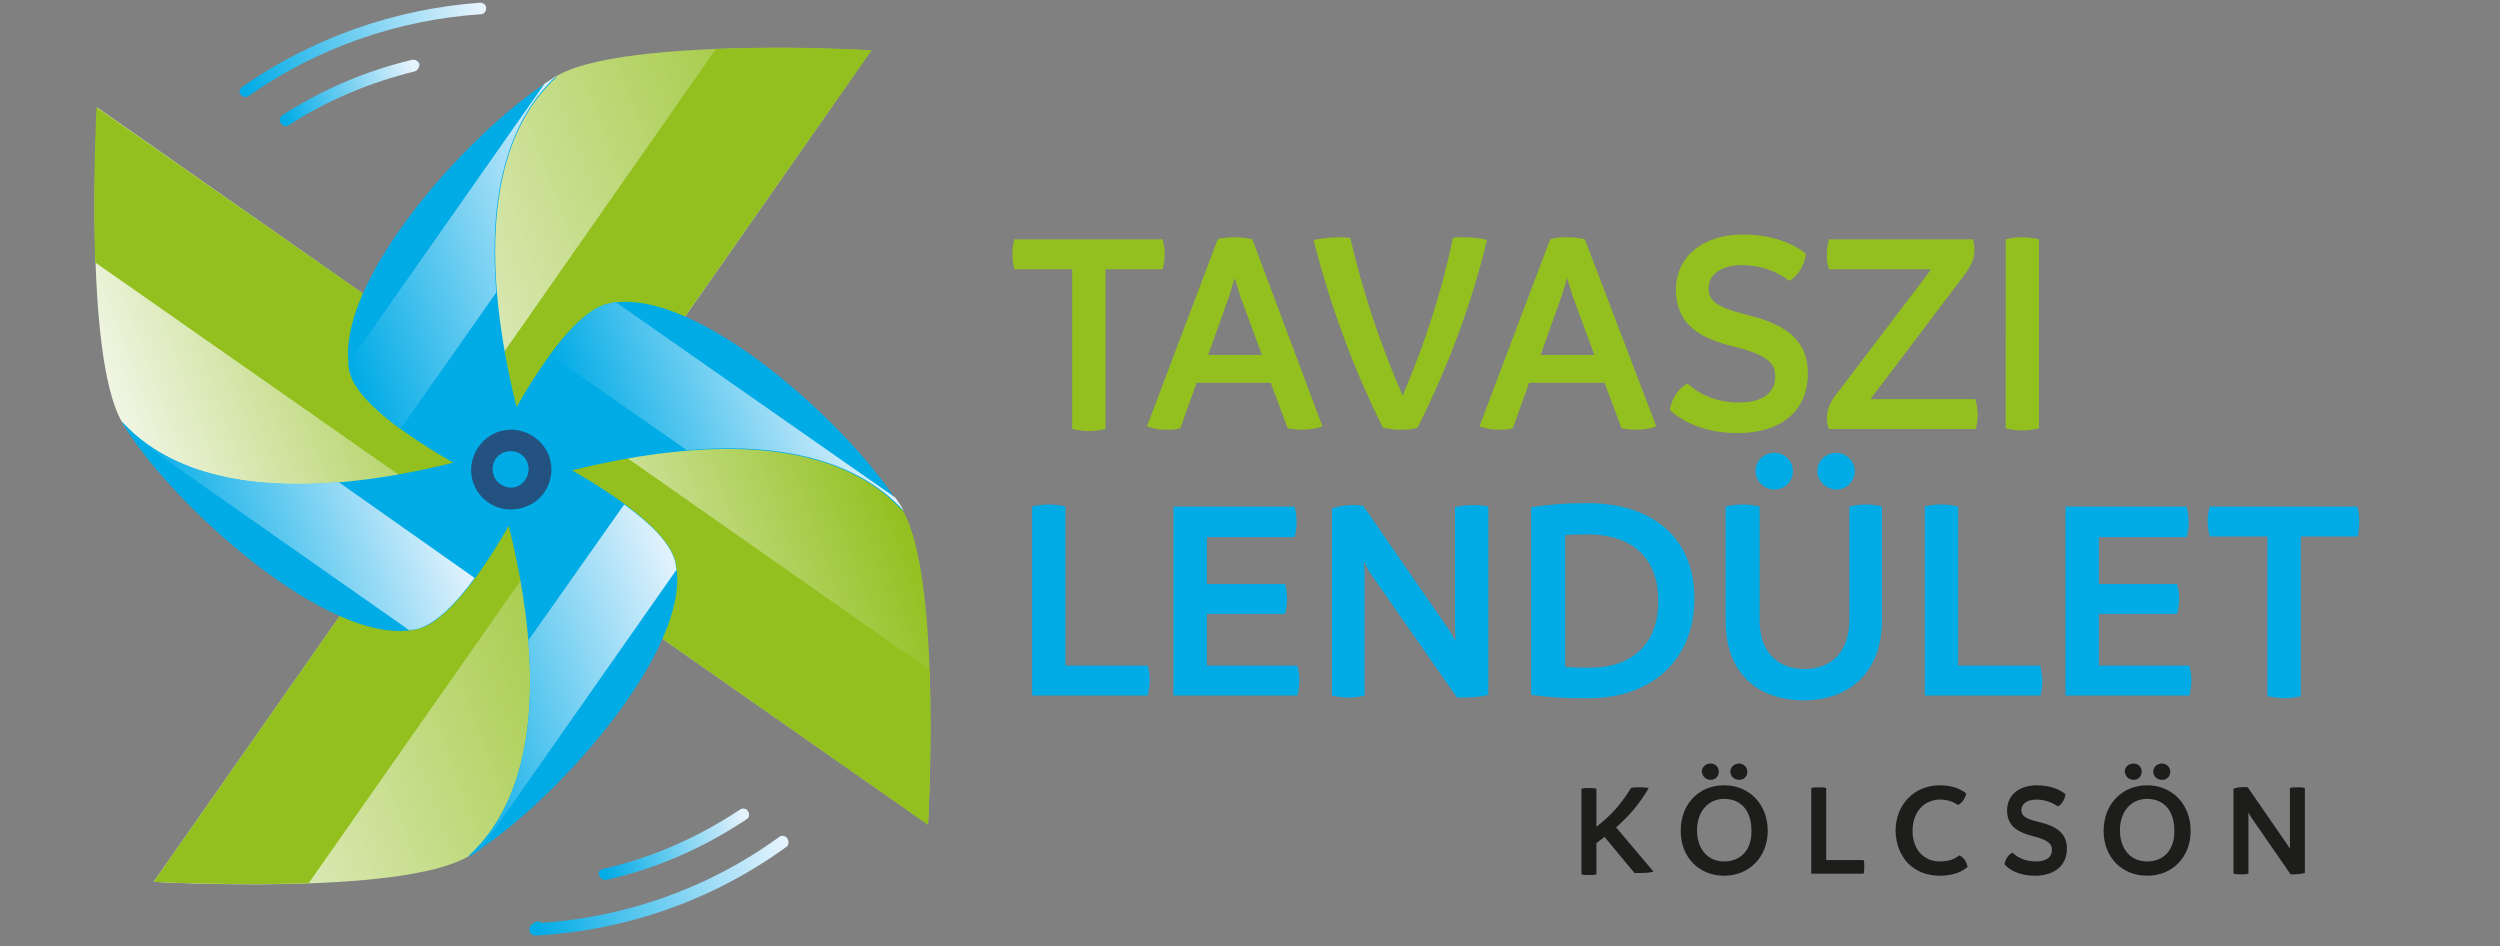 <?xml version="1.0" encoding="utf-8"?>
<!-- Generator: Adobe Illustrator 26.2.1, SVG Export Plug-In . SVG Version: 6.00 Build 0)  -->
<svg version="1.1" id="Layer_1" xmlns="http://www.w3.org/2000/svg" xmlns:xlink="http://www.w3.org/1999/xlink" x="0px" y="0px"
	 viewBox="0 0 367.7 139.2" style="enable-background:new 0 0 367.7 139.2;" xml:space="preserve">
<rect x="0" y="0" width="367.7" height="139.2" fill="#808080" stroke="none"/>
<style type="text/css">
	.st0{fill:url(#SVGID_1_);}
	.st1{fill:url(#SVGID_00000161590020252184483170000004860555874715902108_);}
	.st2{fill:url(#SVGID_00000074410817693208456840000009413274989793679252_);}
	.st3{fill:url(#SVGID_00000127753811023094055570000018344913848428678794_);}
	
		.st4{clip-path:url(#SVGID_00000096745459467873063330000004050106622336172454_);fill:url(#SVGID_00000075121855903053562670000004417446427478936475_);}
	
		.st5{clip-path:url(#SVGID_00000088813848976331678110000001989536579148121787_);fill:url(#SVGID_00000146478331789069778150000017140872316414556591_);}
	
		.st6{clip-path:url(#SVGID_00000181089137031354430250000006491016171133732272_);fill:url(#SVGID_00000116224774605312923240000001870255060366393758_);}
	
		.st7{clip-path:url(#SVGID_00000145737555944310457180000012994648134428800673_);fill:url(#SVGID_00000136411159632724667530000012406214545064092292_);}
	.st8{fill:#93C01F;}
	.st9{fill:#00ABE6;}
	
		.st10{clip-path:url(#SVGID_00000002352996936168020950000006074692375899933370_);fill:url(#SVGID_00000009571940820108749690000007316863422419066244_);}
	
		.st11{clip-path:url(#SVGID_00000176041443178727804090000012316811900177728440_);fill:url(#SVGID_00000031175394966489055580000015152917862088805046_);}
	
		.st12{clip-path:url(#SVGID_00000127736759207607636370000004005365968171782785_);fill:url(#SVGID_00000050664376748217448380000009082643745590491036_);}
	
		.st13{clip-path:url(#SVGID_00000119806458997268661800000002042220536418440877_);fill:url(#SVGID_00000088093685704201258460000011911084281756030862_);}
	.st14{fill:#235280;}
	.st15{fill:#1D1D1B;}
</style>
<linearGradient id="SVGID_1_" gradientUnits="userSpaceOnUse" x1="-183.834" y1="324.947" x2="-183.247" y2="324.947" gradientTransform="matrix(-58.6 21.329 -21.329 -58.6 -3771.774 22962.824)">
	<stop  offset="0" style="stop-color:#E5F3FD"/>
	<stop  offset="1" style="stop-color:#00ABE6"/>
</linearGradient>
<path class="st0" d="M35.6,12.8C46,5.5,58.2,1.3,70.6,0.4c0.5,0,0.9,0.3,0.9,0.8c0,0.5-0.3,0.9-0.8,0.9c-12.1,0.8-24,4.9-34.1,12
	c-0.4,0.3-0.9,0.2-1.2-0.2C35.1,13.6,35.2,13.1,35.6,12.8L35.6,12.8z"/>
<linearGradient id="SVGID_00000131332003037232234590000009392982823731551409_" gradientUnits="userSpaceOnUse" x1="-183.796" y1="326.425" x2="-183.208" y2="326.425" gradientTransform="matrix(-61.618 22.427 -22.427 -61.618 -3888.947 24360.705)">
	<stop  offset="0" style="stop-color:#E5F3FD"/>
	<stop  offset="1" style="stop-color:#00ABE6"/>
</linearGradient>
<path style="fill:url(#SVGID_00000131332003037232234590000009392982823731551409_);" d="M115.6,124.6c-10.9,7.9-23.7,12.3-36.8,13
	c-0.4,0-0.8-0.2-0.9-0.6s0-0.8,0.3-1l0.4-0.3c0.4-0.3,1-0.2,1.2,0.2c0.3,0.4,0.2,1-0.2,1.2l-0.4,0.3l-0.5-0.7l0-0.9
	c12.8-0.7,25.3-5,35.9-12.7c0.4-0.3,0.9-0.2,1.2,0.2C116.1,123.8,116,124.4,115.6,124.6L115.6,124.6z"/>
<linearGradient id="SVGID_00000174574393968564078290000008919102895856117637_" gradientUnits="userSpaceOnUse" x1="-184.739" y1="324.212" x2="-184.151" y2="324.212" gradientTransform="matrix(-32.702 11.903 -11.903 -32.702 -2121.489 12811.26)">
	<stop  offset="0" style="stop-color:#E5F3FD"/>
	<stop  offset="1" style="stop-color:#00ABE6"/>
</linearGradient>
<path style="fill:url(#SVGID_00000174574393968564078290000008919102895856117637_);" d="M61,10.5c-6.5,1.6-12.8,4.2-18.5,7.9
	c-0.4,0.3-1,0.1-1.2-0.3c-0.3-0.4-0.1-1,0.3-1.2c5.9-3.8,12.3-6.5,19-8.1c0.5-0.1,0.9,0.2,1.1,0.6C61.7,9.9,61.4,10.4,61,10.5
	L61,10.5z"/>
<linearGradient id="SVGID_00000011753992903951981530000012531908525631515318_" gradientUnits="userSpaceOnUse" x1="-184.457" y1="326.599" x2="-183.869" y2="326.599" gradientTransform="matrix(-35.49 12.917 -12.917 -35.49 -2218.065 14094.354)">
	<stop  offset="0" style="stop-color:#E5F3FD"/>
	<stop  offset="1" style="stop-color:#00ABE6"/>
</linearGradient>
<path style="fill:url(#SVGID_00000011753992903951981530000012531908525631515318_);" d="M88.7,127.8c7.1-1.6,13.9-4.6,20.1-8.7
	c0.4-0.3,1-0.2,1.2,0.2c0.3,0.4,0.2,1-0.2,1.2c-6.3,4.2-13.3,7.3-20.6,8.9c-0.5,0.1-0.9-0.2-1.1-0.7
	C87.9,128.4,88.2,127.9,88.7,127.8L88.7,127.8z"/>
<g>
	<defs>
		<path id="SVGID_00000093143754780386733240000004681953816783301034_" d="M17.9,62c6.6,11.5,43.5,30.5,43.5,30.5L82,63.2
			L14.3,15.8C14.3,15.8,12.2,51.9,17.9,62"/>
	</defs>
	<clipPath id="SVGID_00000015341423320105837810000008218329787788249480_">
		<use xlink:href="#SVGID_00000093143754780386733240000004681953816783301034_"  style="overflow:visible;"/>
	</clipPath>
	
		<linearGradient id="SVGID_00000095316054360626029500000008056989938541018797_" gradientUnits="userSpaceOnUse" x1="-183.582" y1="326.307" x2="-182.995" y2="326.307" gradientTransform="matrix(-95.879 34.897 -34.897 -95.879 -6139.556 37736.434)">
		<stop  offset="0" style="stop-color:#93C01F"/>
		<stop  offset="1" style="stop-color:#F0F5E3"/>
	</linearGradient>
	
		<polygon style="clip-path:url(#SVGID_00000015341423320105837810000008218329787788249480_);fill:url(#SVGID_00000095316054360626029500000008056989938541018797_);" points="
		73.8,-6.6 -12.5,24.8 20.3,114.9 106.6,83.5 	"/>
</g>
<g>
	<defs>
		<path id="SVGID_00000073002504495884150180000013544692642624186552_" d="M68.8,73.9l67.7,47.4c0,0,2.1-36.1-3.7-46.2
			c-6.6-11.5-43.5-30.5-43.5-30.5L68.8,73.9z"/>
	</defs>
	<clipPath id="SVGID_00000032627481299356723930000012571811660716411832_">
		<use xlink:href="#SVGID_00000073002504495884150180000013544692642624186552_"  style="overflow:visible;"/>
	</clipPath>
	
		<linearGradient id="SVGID_00000029015931859737656860000016631496341637774499_" gradientUnits="userSpaceOnUse" x1="-183.28" y1="326.731" x2="-182.693" y2="326.731" gradientTransform="matrix(-95.88 34.898 -34.898 -95.88 -6038.726 37795.855)">
		<stop  offset="0" style="stop-color:#93C01F"/>
		<stop  offset="1" style="stop-color:#F0F5E3"/>
	</linearGradient>
	
		<polygon style="clip-path:url(#SVGID_00000032627481299356723930000012571811660716411832_);fill:url(#SVGID_00000029015931859737656860000016631496341637774499_);" points="
		130.4,22.2 44.1,53.6 77,143.8 163.2,112.4 	"/>
</g>
<g>
	<defs>
		<path id="SVGID_00000053518248735755470750000015712544673113609623_" d="M82,11.1c-11.5,6.6-30.5,43.5-30.5,43.5l29.3,20.5
			l47.4-67.7c0,0-6.4-0.4-14.5-0.4C102.4,7.1,87.8,7.8,82,11.1"/>
	</defs>
	<clipPath id="SVGID_00000142893457568198803370000005101428579982391701_">
		<use xlink:href="#SVGID_00000053518248735755470750000015712544673113609623_"  style="overflow:visible;"/>
	</clipPath>
	
		<linearGradient id="SVGID_00000160898444986676553130000014217602365457023668_" gradientUnits="userSpaceOnUse" x1="-183.104" y1="326.083" x2="-182.516" y2="326.083" gradientTransform="matrix(-141.086 51.351 -51.351 -141.086 -8954.139 55433.031)">
		<stop  offset="0" style="stop-color:#93C01F"/>
		<stop  offset="1" style="stop-color:#F0F5E3"/>
	</linearGradient>
	
		<polygon style="clip-path:url(#SVGID_00000142893457568198803370000005101428579982391701_);fill:url(#SVGID_00000160898444986676553130000014217602365457023668_);" points="
		119.2,-17.6 29.6,15.1 60.4,99.8 150,67.2 	"/>
</g>
<g>
	<defs>
		<path id="SVGID_00000095338133689834423880000014620506934313973387_" d="M22.6,129.7c0,0,36.1,2.1,46.2-3.7
			c11.5-6.6,30.5-43.5,30.5-43.5L70,62L22.6,129.7z"/>
	</defs>
	<clipPath id="SVGID_00000036240567745745650870000000784733021259268784_">
		<use xlink:href="#SVGID_00000095338133689834423880000014620506934313973387_"  style="overflow:visible;"/>
	</clipPath>
	
		<linearGradient id="SVGID_00000168833892844079690690000009706104393369242545_" gradientUnits="userSpaceOnUse" x1="-183.351" y1="326.297" x2="-182.763" y2="326.297" gradientTransform="matrix(-141.084 51.35 -51.35 -141.084 -9012.934 55533.453)">
		<stop  offset="0" style="stop-color:#93C01F"/>
		<stop  offset="1" style="stop-color:#F0F5E3"/>
	</linearGradient>
	
		<polygon style="clip-path:url(#SVGID_00000036240567745745650870000000784733021259268784_);fill:url(#SVGID_00000168833892844079690690000009706104393369242545_);" points="
		90.3,37.3 0.2,70.2 31.6,156.4 121.7,123.6 	"/>
</g>
<path class="st8" d="M85.4,72.8l-40,57.1c-11.6,0.4-22.8-0.2-22.8-0.2L70,62L85.4,72.8z"/>
<path class="st8" d="M105.3,7.2c11.6-0.4,22.8,0.2,22.8,0.2L80.7,75.2L65.3,64.4L105.3,7.2z"/>
<path class="st8" d="M14,38.6c-0.4-11.6,0.2-22.8,0.2-22.8L82,63.2L71.2,78.6L14,38.6z"/>
<path class="st8" d="M136.7,98.5c0.4,11.6-0.2,22.8-0.2,22.8L68.8,73.9l10.8-15.4L136.7,98.5z"/>
<path class="st9" d="M61.5,92.5C70.2,90.3,82,63.2,82,63.2S36,82,17.9,62C24.5,73.5,48.6,95.7,61.5,92.5"/>
<g>
	<defs>
		<path id="SVGID_00000065060593905370259970000002821171286561804179_" d="M19.1,63.9l41.1,28.8c0.4-0.1,0.8-0.1,1.2-0.2
			c2.6-0.7,5.6-3.6,8.4-7.5L49.8,70.9c-11.9,1-24.3-0.6-31.9-8.9C18.3,62.6,18.7,63.2,19.1,63.9"/>
	</defs>
	<clipPath id="SVGID_00000177464272245761716960000008466658744677035421_">
		<use xlink:href="#SVGID_00000065060593905370259970000002821171286561804179_"  style="overflow:visible;"/>
	</clipPath>
	
		<linearGradient id="SVGID_00000084530897914652331880000011028306538917700002_" gradientUnits="userSpaceOnUse" x1="-184.042" y1="326.152" x2="-183.454" y2="326.152" gradientTransform="matrix(-65.489 23.836 -23.836 -65.489 -4214.161 25816.094)">
		<stop  offset="0" style="stop-color:#E5F3FD"/>
		<stop  offset="1" style="stop-color:#00ABE6"/>
	</linearGradient>
	
		<polygon style="clip-path:url(#SVGID_00000177464272245761716960000008466658744677035421_);fill:url(#SVGID_00000084530897914652331880000011028306538917700002_);" points="
		63.8,45.3 8.1,65.6 24,109.4 79.8,89.1 	"/>
</g>
<path class="st9" d="M89.3,44.7c-8.7,2.2-20.5,29.3-20.5,29.3s46-18.7,64,1.2C126.2,63.6,102.2,41.5,89.3,44.7"/>
<g>
	<defs>
		<path id="SVGID_00000136383791366910642190000014399372155745654661_" d="M89.3,44.7c-2.7,0.7-5.6,3.7-8.4,7.5L101,66.2
			c11.9-1,24.3,0.6,31.9,8.9c-0.3-0.6-0.7-1.2-1.2-1.9L90.5,44.4C90.1,44.5,89.7,44.6,89.3,44.7"/>
	</defs>
	<clipPath id="SVGID_00000165915339612871785550000005470270228664851879_">
		<use xlink:href="#SVGID_00000136383791366910642190000014399372155745654661_"  style="overflow:visible;"/>
	</clipPath>
	
		<linearGradient id="SVGID_00000002378871852563471560000011087188045632891274_" gradientUnits="userSpaceOnUse" x1="-183.412" y1="326.277" x2="-182.825" y2="326.277" gradientTransform="matrix(-65.49 23.837 -23.837 -65.49 -4109.565 25793.262)">
		<stop  offset="0" style="stop-color:#E5F3FD"/>
		<stop  offset="1" style="stop-color:#00ABE6"/>
	</linearGradient>
	
		<polygon style="clip-path:url(#SVGID_00000165915339612871785550000005470270228664851879_);fill:url(#SVGID_00000002378871852563471560000011087188045632891274_);" points="
		126.8,27.8 71,48 87,91.9 142.7,71.6 	"/>
</g>
<path class="st9" d="M51.5,54.7c2.1,8.7,29.3,20.5,29.3,20.5s-18.7-46,1.2-64C70.4,17.7,48.3,41.8,51.5,54.7"/>
<g>
	<defs>
		<path id="SVGID_00000120548148416208434340000009871432991408735391_" d="M80.1,12.3L51.2,53.5c0.1,0.4,0.1,0.8,0.2,1.2
			c0.7,2.7,3.7,5.6,7.5,8.4L73,43c-1-11.9,0.6-24.3,8.9-31.9C81.4,11.5,80.7,11.9,80.1,12.3"/>
	</defs>
	<clipPath id="SVGID_00000071543274899562694980000006830248140555366275_">
		<use xlink:href="#SVGID_00000120548148416208434340000009871432991408735391_"  style="overflow:visible;"/>
	</clipPath>
	
		<linearGradient id="SVGID_00000180358977735871216060000017038810097736434820_" gradientUnits="userSpaceOnUse" x1="-183.633" y1="325.894" x2="-183.045" y2="325.894" gradientTransform="matrix(-69.694 25.366 -25.366 -69.694 -4442.785 27400.1)">
		<stop  offset="0" style="stop-color:#E5F3FD"/>
		<stop  offset="1" style="stop-color:#00ABE6"/>
	</linearGradient>
	
		<polygon style="clip-path:url(#SVGID_00000071543274899562694980000006830248140555366275_);fill:url(#SVGID_00000180358977735871216060000017038810097736434820_);" points="
		78.4,1.3 34.6,17.2 54.8,73 98.7,57 	"/>
</g>
<path class="st9" d="M99.3,82.5C97.1,73.8,70,62,70,62s18.7,46-1.2,64C80.3,119.4,102.5,95.4,99.3,82.5"/>
<g>
	<defs>
		<path id="SVGID_00000019656465207171642150000007598511331011675068_" d="M77.7,94.2c1,11.9-0.6,24.3-8.9,31.9
			c0.6-0.3,1.2-0.7,1.9-1.2l28.8-41.1c-0.1-0.4-0.1-0.8-0.2-1.2c-0.7-2.7-3.6-5.6-7.5-8.4L77.7,94.2z"/>
	</defs>
	<clipPath id="SVGID_00000174588248439749168600000011635901539201723320_">
		<use xlink:href="#SVGID_00000019656465207171642150000007598511331011675068_"  style="overflow:visible;"/>
	</clipPath>
	
		<linearGradient id="SVGID_00000005233438999108981110000006429725111114449070_" gradientUnits="userSpaceOnUse" x1="-183.709" y1="326.45" x2="-183.122" y2="326.45" gradientTransform="matrix(-69.694 25.367 -25.367 -69.694 -4419.331 27504.816)">
		<stop  offset="0" style="stop-color:#E5F3FD"/>
		<stop  offset="1" style="stop-color:#00ABE6"/>
	</linearGradient>
	
		<polygon style="clip-path:url(#SVGID_00000174588248439749168600000011635901539201723320_);fill:url(#SVGID_00000005233438999108981110000006429725111114449070_);" points="
		95.9,64.2 52.1,80.2 72.4,135.9 116.2,120 	"/>
</g>
<path class="st14" d="M71.8,73.9c-2.7-1.9-3.3-5.5-1.4-8.2c1.9-2.7,5.5-3.3,8.2-1.4c2.7,1.9,3.3,5.5,1.4,8.2
	C78.1,75.1,74.4,75.7,71.8,73.9"/>
<path class="st9" d="M73.6,71.2c-1.2-0.8-1.5-2.5-0.7-3.7c0.8-1.2,2.5-1.5,3.7-0.7c1.2,0.8,1.5,2.5,0.7,3.7
	C76.5,71.8,74.8,72.1,73.6,71.2"/>
<path class="st15" d="M337.9,115.8c-0.4,0-0.7,0-1.1,0.1v8l0,0.9l-0.4-0.6l-5.8-8.4c-0.7-0.1-1.6,0-2.1,0.2v12.5
	c0.4,0.1,0.7,0.1,1.1,0.1c0.4,0,0.7,0,1.1-0.1v-8.2l0-0.8l0.4,0.7l5.8,8.4c0.6,0,1.4,0,2.1-0.2v-12.5
	C338.6,115.8,338.2,115.8,337.9,115.8 M315.8,126.7c-2.5,0-4-1.9-4-4.6c0-2.7,1.6-4.6,4-4.6c2.5,0,4,1.8,4,4.6
	C319.9,124.9,318.3,126.7,315.8,126.7 M315.8,128.8c3.8,0,6.4-2.8,6.4-6.6c0-3.9-2.7-6.7-6.4-6.7c-3.7,0-6.4,2.8-6.4,6.7
	C309.4,126.1,312.1,128.8,315.8,128.8 M318,114.7c0.7,0,1.2-0.5,1.2-1.2c0-0.7-0.6-1.2-1.2-1.2c-0.7,0-1.3,0.5-1.3,1.2
	C316.7,114.2,317.3,114.7,318,114.7 M313.8,114.7c0.7,0,1.2-0.5,1.2-1.2c0-0.7-0.5-1.2-1.2-1.2c-0.7,0-1.3,0.5-1.3,1.2
	C312.6,114.2,313.1,114.7,313.8,114.7 M299.3,128.8c2.9,0,4.7-1.5,4.7-4c0-2.3-1.6-3.3-4.1-3.9c-2.2-0.5-2.6-1-2.6-1.8
	s0.8-1.5,2.2-1.5c1.4,0,2.4,0.5,3.2,1c0.6-0.3,1-1.1,1.1-1.8c-0.8-0.6-2.1-1.3-4.2-1.3c-2.7,0-4.4,1.5-4.4,3.7
	c0,2.5,1.9,3.3,3.9,3.8c2.3,0.6,2.7,1.2,2.7,2c0,1-0.7,1.7-2.4,1.7c-1.4,0-2.6-0.5-3.4-1.3c-0.6,0.3-1,0.9-1.2,1.7
	C295.5,127.9,296.9,128.8,299.3,128.8 M285.3,128.8c2.2,0,3.4-0.7,4.1-1.3c-0.2-0.8-0.5-1.3-1.2-1.7c-0.7,0.5-1.4,0.9-2.9,0.9
	c-2.3,0-4-1.7-4-4.5c0-2.8,1.7-4.6,4.1-4.6c1,0,1.8,0.3,2.6,0.8c0.6-0.3,1.1-1.1,1.2-1.7c-0.9-0.7-2.1-1.2-3.9-1.2
	c-3.7,0-6.5,2.8-6.5,6.7C278.9,126.1,281.4,128.8,285.3,128.8 M274.1,126.5h-5.5v-10.6c-0.4-0.1-0.7-0.1-1.1-0.1
	c-0.4,0-0.7,0-1.1,0.1v12.6h7.7c0.1-0.4,0.1-0.7,0.1-1C274.2,127.1,274.2,126.8,274.1,126.5 M253.6,126.7c-2.5,0-4-1.9-4-4.6
	c0-2.7,1.6-4.6,4-4.6c2.5,0,4,1.8,4,4.6C257.7,124.9,256.1,126.7,253.6,126.7 M253.6,128.8c3.7,0,6.4-2.8,6.4-6.6
	c0-3.9-2.7-6.7-6.4-6.7c-3.8,0-6.4,2.8-6.4,6.7C247.2,126.1,249.9,128.8,253.6,128.8 M255.8,114.7c0.7,0,1.2-0.5,1.2-1.2
	c0-0.7-0.6-1.2-1.2-1.2c-0.7,0-1.3,0.5-1.3,1.2C254.5,114.2,255.1,114.7,255.8,114.7 M251.6,114.7c0.7,0,1.2-0.5,1.2-1.2
	c0-0.7-0.5-1.2-1.2-1.2c-0.7,0-1.3,0.5-1.3,1.2C250.4,114.2,250.9,114.7,251.6,114.7 M237.7,121.7c1.9-1.7,3.4-3.4,4.8-5.8
	c-0.6-0.1-1.1-0.1-1.5-0.1c-0.3,0-0.8,0-1.1,0.1c-1.6,2.5-2.8,3.9-5.1,5.7v-5.6c-0.4-0.1-0.8-0.1-1.1-0.1s-0.7,0-1.1,0.1v12.6
	c0.4,0.1,0.7,0.1,1.1,0.1c0.4,0,0.8,0,1.1-0.1V124c0.4-0.3,0.8-0.6,1.2-0.9l4.4,5.3c0.3,0,0.8,0,1.1,0c0.7,0,1.3-0.1,1.7-0.2
	L237.7,121.7z"/>
<path class="st9" d="M347,76.7c0-0.7-0.1-1.5-0.3-2.2H325c-0.2,0.7-0.3,1.5-0.3,2.2c0,0.7,0.1,1.5,0.3,2.2h8.5v23.5
	c0.8,0.1,1.6,0.3,2.4,0.3c0.9,0,1.6-0.1,2.5-0.3V78.9h8.4C346.9,78.1,347,77.4,347,76.7 M322,97.9h-13.3v-7.6h11.5
	c0.2-0.8,0.3-1.5,0.3-2.2c0-0.7-0.1-1.5-0.3-2.2h-11.5v-6.9h12.9c0.2-0.7,0.3-1.4,0.3-2.2c0-0.7-0.1-1.6-0.3-2.3h-17.8v27.8H322
	c0.2-0.7,0.3-1.5,0.3-2.3C322.3,99.3,322.2,98.6,322,97.9 M300.1,97.9h-12.1V74.5c-0.8-0.2-1.6-0.3-2.5-0.3s-1.6,0.1-2.4,0.3v27.8
	h17c0.2-0.8,0.3-1.6,0.3-2.3C300.3,99.3,300.2,98.6,300.1,97.9 M265.3,103c6.8,0,11.5-4.2,11.5-11.8V74.5c-0.8-0.2-1.6-0.3-2.4-0.3
	c-0.8,0-1.6,0.1-2.4,0.3v16.7c0,4.3-2.3,7.2-6.6,7.2c-4.3,0-6.6-2.9-6.6-7.2V74.5c-0.9-0.2-1.7-0.3-2.5-0.3c-0.8,0-1.6,0.1-2.5,0.3
	v16.8C253.8,99,258.5,103,265.3,103 M270.1,72c1.5,0,2.7-1.2,2.7-2.7c0-1.5-1.3-2.7-2.7-2.7c-1.6,0-2.8,1.2-2.8,2.7
	C267.3,70.7,268.6,72,270.1,72 M261,72c1.5,0,2.7-1.2,2.7-2.7c0-1.5-1.2-2.7-2.7-2.7c-1.6,0-2.8,1.2-2.8,2.7
	C258.2,70.7,259.4,72,261,72 M233.9,98.2c-1.4,0-2.6,0-3.7-0.1V78.7c1.3-0.1,2.3-0.1,3.3-0.1c7,0,10.4,3.9,10.4,9.7
	C244,94.2,240.5,98.2,233.9,98.2 M233.4,74c-3.3,0-5.4,0.2-8.2,0.6v27.6c2.9,0.4,5.2,0.5,8.4,0.5c9.5,0,15.6-5.8,15.6-14.6
	C249.3,79.7,243.7,74,233.4,74 M216.4,74.3c-0.9,0-1.5,0.1-2.4,0.3v17.7l0.1,2l-0.8-1.4l-12.8-18.5c-1.6-0.3-3.6,0-4.6,0.4v27.5
	c0.9,0.2,1.6,0.3,2.4,0.3c0.8,0,1.6-0.1,2.4-0.3v-18l-0.1-1.7l0.8,1.5l12.9,18.5c1.4,0,3.1,0,4.6-0.4V74.5
	C218,74.3,217.2,74.3,216.4,74.3 M190.8,97.9h-13.3v-7.6h11.5c0.2-0.8,0.3-1.5,0.3-2.2c0-0.7-0.1-1.5-0.3-2.2h-11.5v-6.9h12.9
	c0.2-0.7,0.3-1.4,0.3-2.2c0-0.7-0.1-1.6-0.3-2.3h-17.8v27.8h18.2c0.2-0.7,0.3-1.5,0.3-2.3C191.1,99.3,191,98.6,190.8,97.9
	 M168.8,97.9h-12.1V74.5c-0.8-0.2-1.6-0.3-2.5-0.3c-0.8,0-1.6,0.1-2.4,0.3v27.8h17c0.2-0.8,0.3-1.6,0.3-2.3
	C169.1,99.3,169,98.6,168.8,97.9"/>
<path class="st8" d="M297.5,63.3c0.8,0,1.6-0.1,2.4-0.3V35.2c-0.8-0.2-1.6-0.3-2.5-0.3c-0.8,0-1.6,0.1-2.4,0.3V63
	C295.9,63.2,296.7,63.3,297.5,63.3 M290.5,58.7h-15.4l1-1.3l13-17.2c0.7-1,1.3-2.1,1.3-3.3c0-0.7-0.1-1.2-0.2-1.7H269
	c-0.2,0.7-0.3,1.5-0.3,2.2c0,0.8,0,1.4,0.3,2.2l15,0l-0.7,1L270,58.1c-0.8,1-1.3,2.2-1.3,3.3c0,0.7,0.1,1.2,0.3,1.7h21.6
	c0.2-0.8,0.3-1.5,0.3-2.2C290.8,60,290.8,59.5,290.5,58.7 M255.6,63.7c6.3,0,10.3-3.2,10.3-8.8c0-5.1-3.6-7.3-9-8.6
	c-4.8-1.2-5.6-2.2-5.6-4c0-1.8,1.8-3.3,4.8-3.3c3.1,0,5.3,1,7.1,2.3c1.3-0.7,2.3-2.5,2.4-4c-1.8-1.4-4.7-2.8-9.3-2.8
	c-5.9,0-9.8,3.3-9.8,8.1c0,5.5,4.1,7.3,8.6,8.4c5.2,1.3,6,2.6,6,4.4c0,2.2-1.6,3.8-5.4,3.8c-3.2,0-5.8-1.2-7.5-2.8
	c-1.3,0.7-2.3,2.1-2.6,3.9C247.2,61.8,250.4,63.7,255.6,63.7 M226.6,52.2l3.1-8.7l0.8-2.6l0.8,2.6l3.2,8.7H226.6z M233.1,35.2
	c-0.8-0.2-1.6-0.3-2.5-0.3c-0.8,0-1.7,0-2.6,0.3l-10.4,27.5c0.8,0.3,1.7,0.5,2.7,0.5c0.7,0,1.5,0,2.2-0.2l2.4-6.7H236l2.5,6.7
	c0.6,0.1,1.4,0.2,2,0.2c1.1,0,2.1-0.1,3.1-0.5L233.1,35.2z M215.3,34.9c-0.5,0-1.1,0-1.6,0.1c-1.6,7.7-4.1,15.5-7.4,23.2
	c-3.3-7.6-5.9-15.4-7.7-23.2c-0.6-0.1-1.2-0.1-1.9-0.1c-1.2,0-2.5,0.2-3.5,0.4c2.4,9.4,5.7,18.6,10.2,27.6c1,0.2,1.7,0.3,2.6,0.3
	c0.8,0,1.7,0,2.5-0.3c4.6-9.2,8-18.4,10.2-27.6C218.2,35.1,216.7,34.9,215.3,34.9 M177.7,52.2l3.1-8.7l0.8-2.6l0.8,2.6l3.2,8.7
	H177.7z M184.2,35.2c-0.8-0.2-1.6-0.3-2.5-0.3c-0.8,0-1.7,0-2.6,0.3l-10.4,27.5c0.8,0.3,1.7,0.5,2.7,0.5c0.7,0,1.5,0,2.2-0.2
	l2.4-6.7h10.9l2.5,6.7c0.6,0.1,1.4,0.2,2,0.2c1.1,0,2.1-0.1,3.1-0.5L184.2,35.2z M171.3,37.4c0-0.7-0.1-1.5-0.3-2.2h-21.8
	c-0.2,0.7-0.3,1.5-0.3,2.2c0,0.7,0.1,1.5,0.3,2.2h8.5v23.5c0.8,0.1,1.6,0.3,2.4,0.3c0.9,0,1.6-0.1,2.5-0.3V39.6h8.4
	C171.2,38.8,171.3,38.2,171.3,37.4"/>
</svg>
